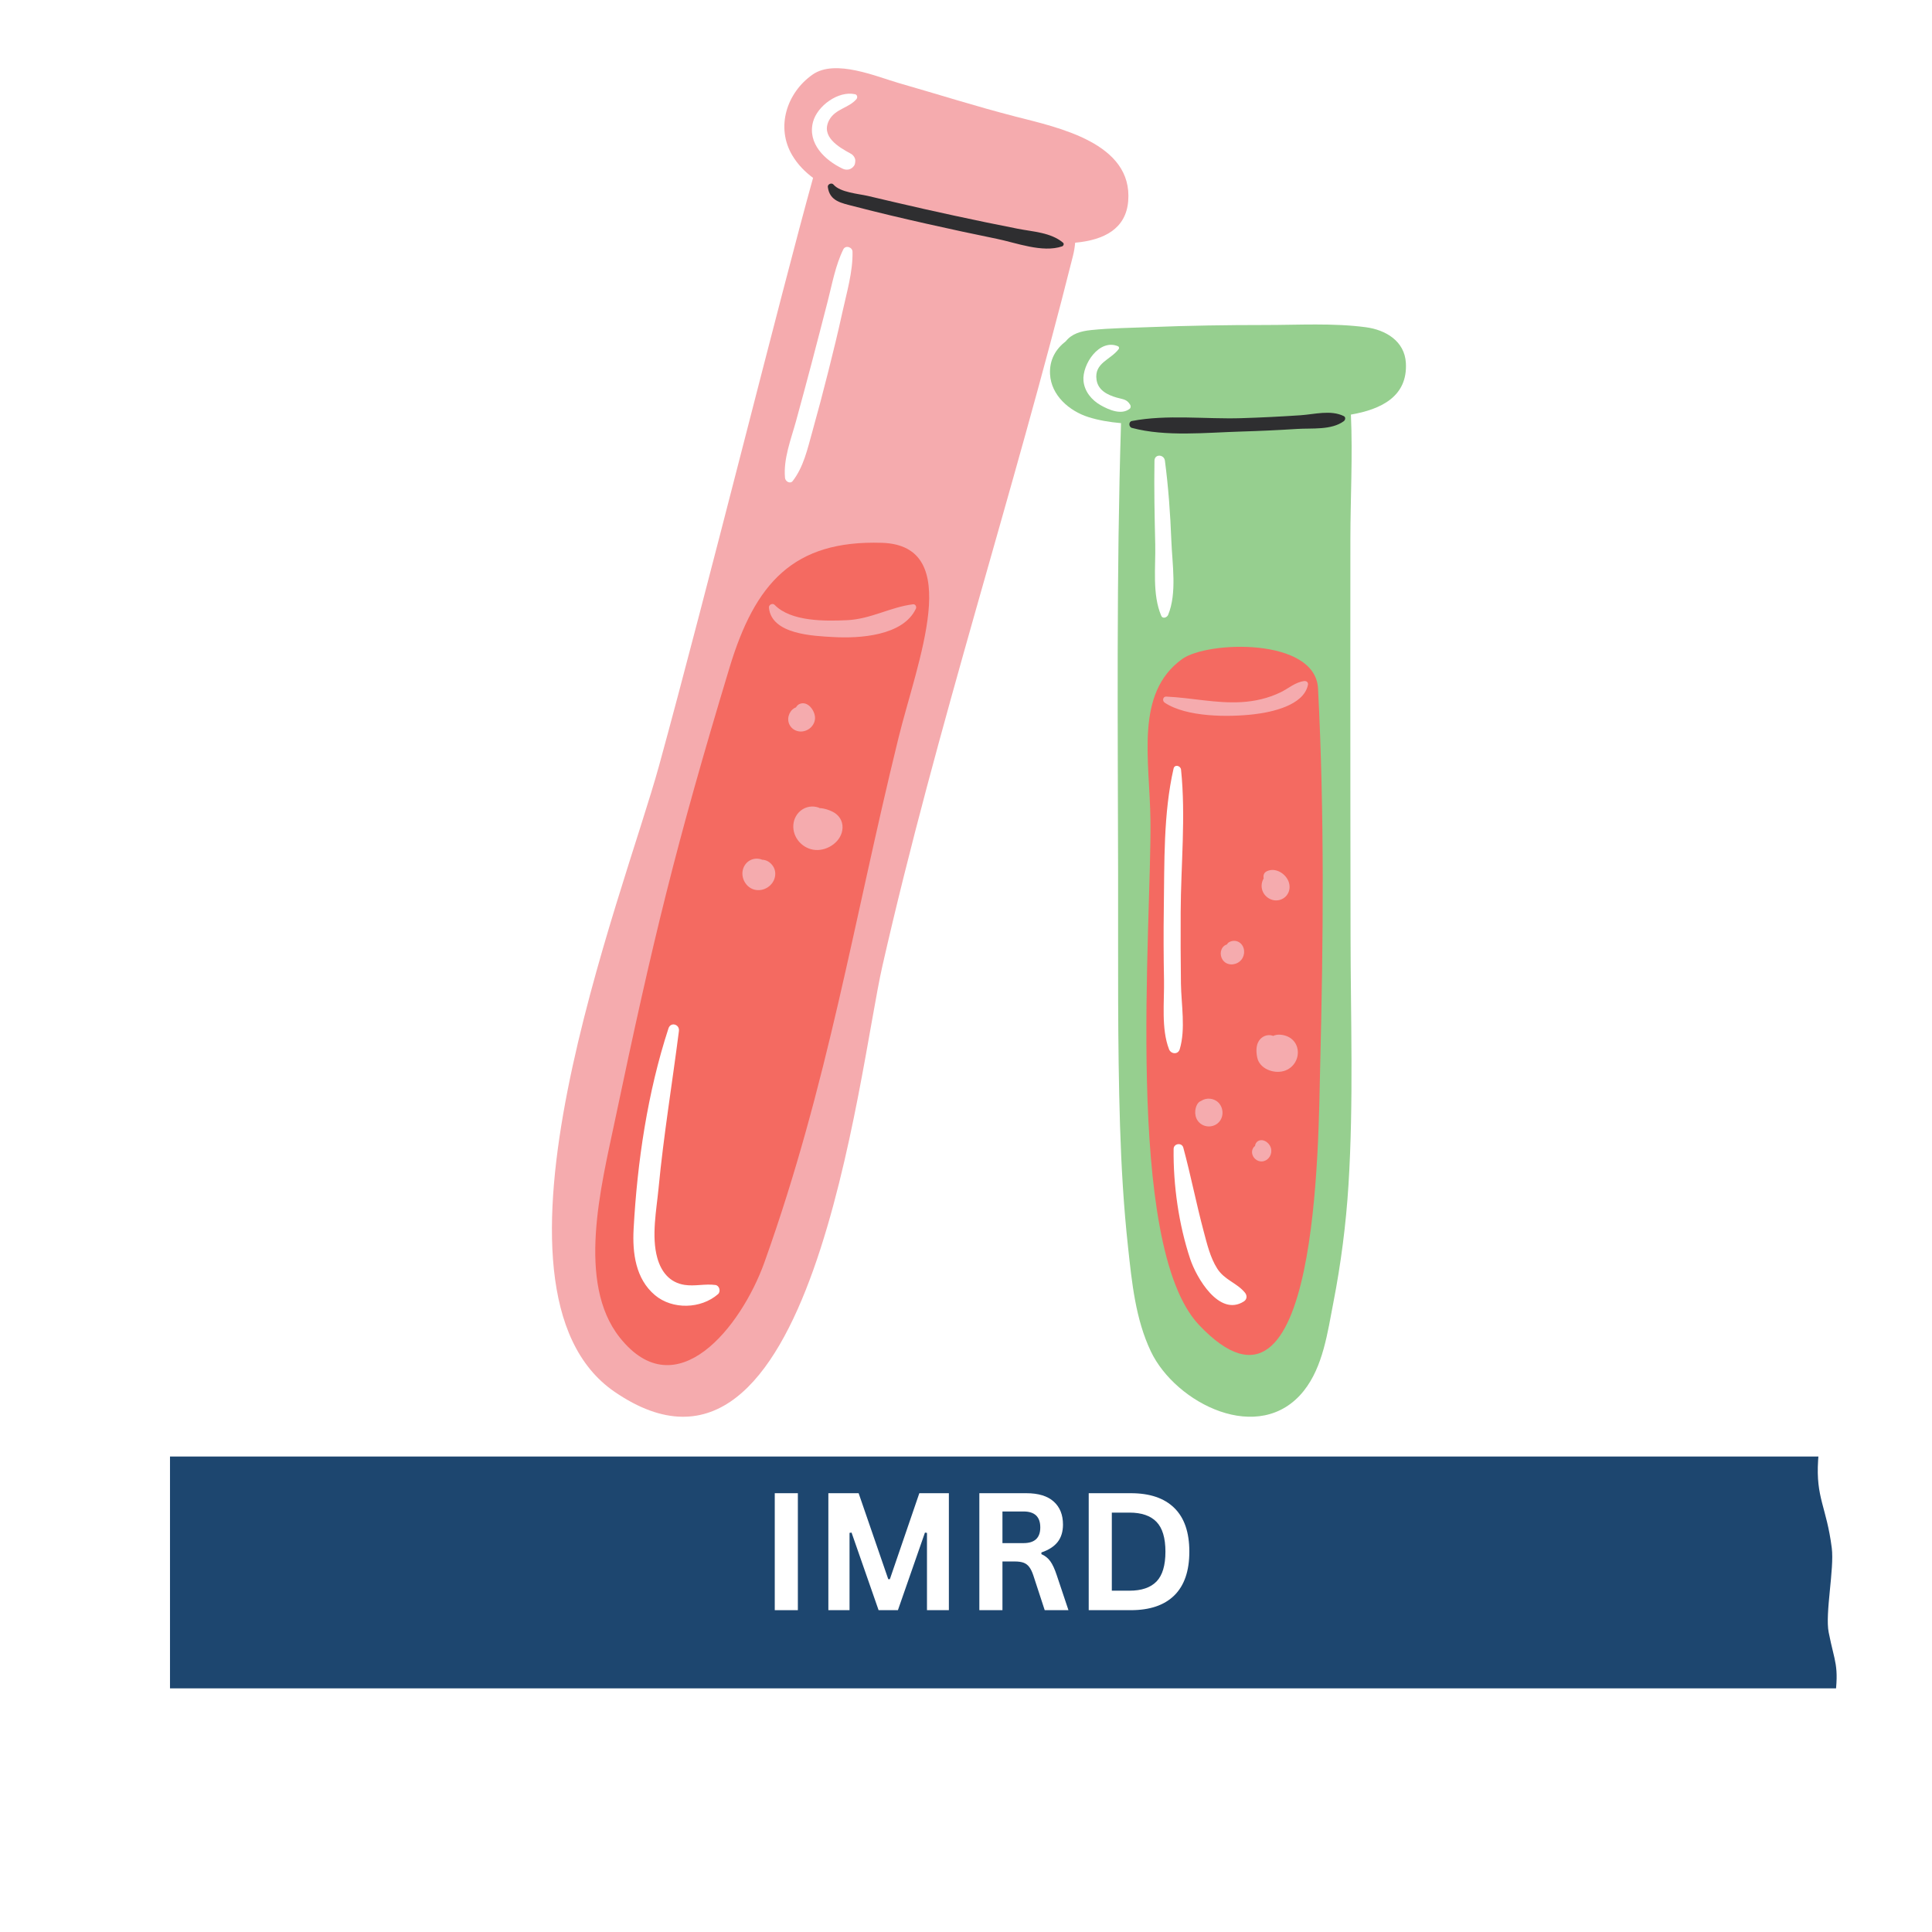<svg xmlns="http://www.w3.org/2000/svg" xmlns:xlink="http://www.w3.org/1999/xlink" width="500" zoomAndPan="magnify" viewBox="0 0 375 375" height="500" preserveAspectRatio="xMidYMid meet" version="1.0"><defs><filter x="0%" y="0%" width="100%" height="100%" id="812bc2691d"><feColorMatrix values="0 0 0 0 1 0 0 0 0 1 0 0 0 0 1 0 0 0 1 0" color-interpolation-filters="sRGB"/></filter><g/><mask id="52297d17bf"><g filter="url(#812bc2691d)"><rect x="-37.5" width="450" fill="#000000" y="-37.5" height="450" fill-opacity="0.886"/></g></mask><clipPath id="ddb845048a"><path d="M 11.996 38.715 L 335.641 38.715 L 335.641 83.715 L 11.996 83.715 Z M 11.996 38.715 " clip-rule="nonzero"/></clipPath><clipPath id="3942a5de97"><rect x="0" width="336" y="0" height="100"/></clipPath><clipPath id="32266f20fc"><path d="M 203.738 62.895 L 272.879 62.895 L 272.879 274.992 L 203.738 274.992 Z M 203.738 62.895 " clip-rule="nonzero"/></clipPath><clipPath id="462b0c21a6"><path d="M 107.129 13.234 L 254 13.234 L 254 274.992 L 107.129 274.992 Z M 107.129 13.234 " clip-rule="nonzero"/></clipPath></defs><rect x="-37.5" width="450" fill="#ffffff" y="-37.5" height="450" fill-opacity="1"/><rect x="-37.5" width="450" fill="#ffffff" y="-37.5" height="450" fill-opacity="1"/><rect x="-37.5" width="450" fill="#ffffff" y="-37.5" height="450" fill-opacity="1"/><g mask="url(#52297d17bf)"><g transform="matrix(1, 0, 0, 1, 21, 244)"><g clip-path="url(#3942a5de97)"><g clip-path="url(#ddb845048a)"><path fill="#002e5d" d="M 0.762 7.016 C 1.059 16.141 0.809 16.691 0.781 22.711 C 0.762 27.328 2.773 28.418 2.527 34.098 C 2.234 40.867 2.98 40.238 2.82 42.633 C 2.527 47.047 1.645 52.387 1.645 54.992 C 1.645 59.129 1.047 65.359 1.352 69.414 C 1.688 73.863 0.762 72.949 1.938 80.305 C 3.117 87.664 2.527 87.879 2.527 92.375 C 2.527 93.969 -0.578 97.168 4.586 98.262 C 18.375 101.176 48.238 97.168 62.52 96.551 C 75.906 95.969 85.027 97.895 98.105 96.789 C 108.457 95.914 124.582 100.039 135.453 99.73 C 154.125 99.207 169.512 95.676 188.094 95.023 C 197.301 94.699 213.266 94.324 222.5 94.434 C 229.996 94.523 233.398 96.199 240.734 96.492 C 248.414 96.805 261.852 95.664 269.262 95.316 C 278.23 94.895 287.824 92.621 296.691 93.246 C 301.238 93.57 330.895 95.438 333.945 94.148 C 335.453 93.512 334.254 92.668 335.133 85.898 C 336.016 79.129 335.129 78.852 333.945 72.836 C 333.219 69.152 335.062 60.5 334.547 56.465 C 333.52 48.418 331.418 46.777 331.898 39.395 C 332.281 33.551 333.945 27.922 333.945 22.109 C 333.945 17.316 334.547 14.895 334.547 9.961 C 334.547 9.242 336.238 1.855 333.957 1.426 C 329.898 0.66 314.402 3.258 310.527 3.5 C 291.926 4.664 281.891 2.055 262.789 1.719 C 254.766 1.578 237.66 4.625 229.633 4.398 C 216.738 4.035 195.137 6.711 184.562 6.43 C 170.199 6.047 167.121 2.727 149.57 2.309 C 145.996 2.223 131.016 1.469 127.449 1.398 C 113.887 1.125 100.195 1.777 86.586 2.535 C 75.996 3.121 65.457 3.773 55.066 4.098 C 46.586 4.363 36.836 4.699 28.457 4.699 C 18.422 4.699 0.684 4.504 0.762 7.016 Z M 0.762 7.016 " fill-opacity="1" fill-rule="nonzero"/></g></g></g></g><g clip-path="url(#32266f20fc)"><path fill="#96cf8f" d="M 262.211 80.473 C 262.574 88.52 262.113 96.719 262.109 104.75 C 262.105 114.129 262.102 123.508 262.098 132.883 C 262.09 149.062 262.125 165.238 262.141 181.418 C 262.156 197.559 262.746 213.828 261.742 229.949 C 261.262 237.637 260.273 245.297 258.801 252.855 C 257.691 258.562 256.809 265.258 253.07 269.953 C 244.52 280.691 228.191 272.422 223.375 262.297 C 220.391 256.016 219.695 248.902 218.953 242.07 C 218.098 234.258 217.648 226.406 217.398 218.551 C 216.891 202.32 217.051 186.055 217.023 169.812 C 216.969 140.594 216.684 111.344 217.59 82.133 C 215.406 81.941 213.27 81.59 211.273 80.961 C 207.559 79.789 204.023 76.746 203.812 72.621 C 203.668 69.816 204.949 67.715 206.875 66.234 C 208.043 64.777 209.777 64.277 211.75 64.07 C 215.574 63.672 219.477 63.645 223.324 63.488 C 230.746 63.191 238.176 63.082 245.605 63.082 C 252.02 63.086 258.746 62.668 265.113 63.516 C 268.957 64.027 272.637 66.199 272.879 70.445 C 273.246 76.938 268.117 79.449 262.211 80.473 " fill-opacity="1" fill-rule="nonzero"/></g><path fill="#f46a61" d="M 255.828 133.633 C 255.316 123.711 234.336 124.375 229.434 127.934 C 220.234 134.609 223.152 147.312 223.301 159.184 C 223.555 179.453 218.102 241.715 232.723 257.168 C 255.996 281.777 255.879 221.371 256.246 206.797 C 256.855 182.551 257.086 157.855 255.828 133.633 Z M 180.18 107.336 C 184.809 113.656 181.535 125.328 178.367 136.613 C 177.648 139.18 176.969 141.605 176.41 143.879 C 173.781 154.598 171.48 165.031 169.258 175.121 C 164.008 198.941 159.047 221.438 150.371 245.707 C 146.691 256.004 138.59 267.086 129.508 267.086 C 125.531 267.086 121.871 265.008 118.629 260.914 C 110.168 250.238 113.938 232.68 116.691 219.863 C 116.887 218.957 117.074 218.082 117.254 217.23 C 124.715 181.738 128.984 164.008 139.574 128.977 C 145.105 110.68 153.816 103.219 169.637 103.219 C 170.164 103.219 170.699 103.227 171.242 103.242 C 175.277 103.371 178.281 104.746 180.18 107.336 " fill-opacity="1" fill-rule="nonzero"/><g clip-path="url(#462b0c21a6)"><path fill="#f5abae" d="M 239.41 182.621 C 239.094 182.645 238.785 182.734 238.516 182.906 C 238.34 183.02 238.234 183.168 238.129 183.332 C 238.066 183.352 238.004 183.363 237.941 183.391 C 236.863 183.898 236.684 185.332 237.289 186.262 C 238.039 187.422 239.641 187.445 240.637 186.605 C 241.602 185.793 241.793 184.266 240.969 183.285 C 240.586 182.832 240.012 182.574 239.41 182.621 Z M 249.852 201.152 C 249.047 200.816 247.934 200.668 247.113 201.074 C 247.07 201.055 247.035 201.035 246.992 201.02 C 246.016 200.707 244.961 201.133 244.391 201.973 C 243.758 202.898 243.805 204.168 244.02 205.23 C 244.457 207.438 247.164 208.449 249.16 207.895 C 251.117 207.355 252.32 205.309 251.785 203.332 C 251.516 202.328 250.801 201.547 249.852 201.152 Z M 253.125 132.195 C 251.352 132.438 250.125 133.625 248.531 134.391 C 246.152 135.539 243.574 136.129 240.945 136.281 C 236.047 136.566 231.234 135.426 226.367 135.207 C 225.707 135.176 225.566 136.051 226.051 136.375 C 230.285 139.223 238.477 139.215 243.398 138.641 C 246.824 138.238 253.039 136.938 253.871 132.941 C 253.973 132.449 253.59 132.133 253.125 132.195 Z M 233.137 213.691 C 232.387 213.926 232.078 214.895 232.004 215.582 C 231.934 216.254 232.082 216.969 232.473 217.523 C 233.348 218.777 235.133 219.004 236.32 218.059 C 237.539 217.09 237.594 215.191 236.547 214.066 C 235.672 213.129 234.145 212.984 233.137 213.691 Z M 244.953 172.586 C 245.312 174.133 246.996 175.145 248.512 174.641 C 250.164 174.09 250.742 172.281 249.965 170.781 C 249.223 169.348 247.398 168.367 245.871 169.117 C 245.305 169.395 245.152 169.965 245.281 170.484 C 244.926 171.113 244.777 171.84 244.953 172.586 Z M 244.441 221.367 C 243.977 221.508 243.633 221.961 243.609 222.438 C 243.547 222.48 243.484 222.52 243.43 222.578 C 243.055 222.992 242.93 223.527 243.082 224.07 C 243.348 225.035 244.387 225.664 245.359 225.359 C 246.367 225.043 246.922 223.984 246.723 222.973 C 246.527 221.996 245.461 221.059 244.441 221.367 Z M 147.945 166.875 C 146.535 166.289 144.859 166.941 144.281 168.512 C 143.629 170.281 144.793 172.414 146.672 172.734 C 148.609 173.066 150.539 171.512 150.477 169.508 C 150.43 168.055 149.23 166.91 147.945 166.875 Z M 171.176 105.359 C 153.977 104.816 146.551 113.207 141.598 129.59 C 131.125 164.242 126.77 182.23 119.32 217.668 C 116.664 230.305 111.879 248.992 120.285 259.598 C 131.262 273.453 143.883 257.57 148.383 244.992 C 160.742 210.422 165.621 178.992 174.359 143.371 C 178.055 128.305 187.285 105.863 171.176 105.359 Z M 218.98 39.055 C 218.535 44.387 214.34 46.598 208.688 47.109 C 208.613 47.949 208.48 48.801 208.258 49.676 C 196.676 95.848 181.844 140.996 171.281 187.457 C 166.543 208.281 157.594 296.422 119.285 270.145 C 90.512 250.402 120.926 174.109 127.938 148.559 C 137.238 114.66 151.641 56.711 157.816 34.527 C 156.23 33.344 154.852 31.938 153.809 30.203 C 150.516 24.723 152.695 17.992 157.727 14.473 C 162.117 11.395 170.133 14.879 174.496 16.133 C 182.023 18.289 189.504 20.672 197.094 22.621 C 205.336 24.742 219.93 27.738 218.98 39.055 Z M 158.195 139.348 C 158.199 137.973 156.844 136.027 155.277 136.609 C 154.934 136.738 154.664 136.988 154.512 137.289 C 154.238 137.391 153.988 137.547 153.793 137.734 C 153.324 138.184 153.039 138.801 152.996 139.449 C 152.91 140.852 154.039 141.992 155.441 141.988 C 156.879 141.988 158.191 140.82 158.195 139.348 Z M 177.234 117.293 C 172.785 117.84 169.043 120.164 164.398 120.379 C 160.164 120.57 153.531 120.672 150.359 117.41 C 149.965 117.004 149.203 117.367 149.25 117.926 C 149.711 123.145 157.867 123.434 161.742 123.652 C 166.809 123.941 175.277 123.438 177.773 118.148 C 177.949 117.781 177.695 117.238 177.234 117.293 Z M 163.535 160.699 C 163.43 163.277 160.727 165.145 158.293 164.98 C 155.828 164.816 153.801 162.605 153.988 160.109 C 154.18 157.629 156.5 155.953 158.871 156.742 C 158.953 156.77 159.016 156.812 159.082 156.852 C 159.961 156.883 160.883 157.191 161.609 157.555 C 162.832 158.16 163.594 159.32 163.535 160.699 " fill-opacity="1" fill-rule="nonzero"/></g><path fill="#2e2e30" d="M 197.52 44.395 C 193.445 43.594 189.375 42.754 185.316 41.875 C 181.484 41.051 177.652 40.188 173.836 39.293 C 172.039 38.871 170.242 38.445 168.441 38.027 C 166.621 37.605 163.07 37.355 161.766 35.812 C 161.422 35.406 160.613 35.742 160.68 36.285 C 161.031 39.082 163.352 39.414 165.793 40.051 C 170.48 41.277 175.199 42.379 179.926 43.445 C 184.43 44.461 188.941 45.43 193.465 46.352 C 197.27 47.129 202.332 49.121 206.148 47.82 C 206.43 47.723 206.59 47.316 206.328 47.098 C 203.926 45.098 200.504 44.984 197.52 44.395 Z M 260.824 81.754 C 258.41 83.527 254.641 83.07 251.746 83.258 C 248.137 83.488 244.523 83.656 240.91 83.762 C 234.16 83.957 226.281 84.816 219.707 83.055 C 219.074 82.887 219.016 81.848 219.707 81.715 C 226.469 80.414 234.023 81.379 240.91 81.168 C 244.746 81.051 248.59 80.859 252.422 80.602 C 255.184 80.414 258.277 79.52 260.824 80.762 C 261.246 80.969 261.137 81.52 260.824 81.754 " fill-opacity="1" fill-rule="nonzero"/><path fill="#ffffff" d="M 163.684 48.406 C 162.145 51.543 161.516 55.148 160.645 58.52 C 159.609 62.508 158.594 66.5 157.539 70.48 C 156.547 74.242 155.531 77.996 154.504 81.75 C 153.527 85.301 152.027 89.051 152.371 92.77 C 152.434 93.43 153.363 94.008 153.863 93.363 C 155.961 90.656 156.719 87.199 157.625 83.953 C 158.734 79.984 159.793 76.004 160.793 72.008 C 161.742 68.234 162.668 64.457 163.496 60.656 C 164.328 56.832 165.555 52.789 165.473 48.859 C 165.457 47.949 164.109 47.535 163.684 48.406 Z M 138.871 249.418 C 136.852 249.141 134.875 249.707 132.863 249.395 C 130.004 248.949 128.352 246.891 127.59 244.188 C 126.398 239.965 127.43 234.816 127.836 230.539 C 128.809 220.344 130.484 210.27 131.777 200.121 C 131.945 198.801 130.176 198.297 129.75 199.605 C 125.695 212.02 123.688 225.535 122.984 238.562 C 122.734 243.188 123.363 248.227 127.125 251.387 C 130.523 254.246 136.07 254.078 139.371 251.188 C 139.938 250.688 139.648 249.527 138.871 249.418 Z M 165.961 18.289 C 162.711 17.574 158.625 20.555 157.805 23.672 C 156.703 27.844 160.105 31.102 163.539 32.734 C 164.223 33.059 164.98 32.992 165.535 32.453 C 165.938 32.066 165.973 31.797 166.012 31.254 C 166.055 30.703 165.641 30.102 165.172 29.848 C 162.801 28.566 159.211 26.496 160.957 23.285 C 162.141 21.113 164.734 20.988 166.23 19.246 C 166.5 18.93 166.406 18.387 165.961 18.289 Z M 226.73 119.355 C 228.484 115.137 227.527 109.434 227.359 104.961 C 227.156 99.738 226.789 94.598 226.109 89.418 C 225.941 88.164 224.105 88.07 224.082 89.418 C 223.992 94.832 224.105 100.219 224.23 105.637 C 224.332 110.082 223.617 115.367 225.402 119.531 C 225.68 120.18 226.523 119.852 226.73 119.355 Z M 228.984 203.656 C 230.16 199.742 229.281 194.965 229.219 190.91 C 229.156 186.293 229.148 181.676 229.168 177.059 C 229.207 167.918 230.184 158.477 229.238 149.379 C 229.156 148.609 227.988 148.305 227.789 149.18 C 225.789 157.93 226.031 167.434 225.895 176.367 C 225.828 180.984 225.848 185.602 225.934 190.219 C 226.012 194.453 225.363 199.664 226.906 203.656 C 227.277 204.617 228.66 204.746 228.984 203.656 Z M 241.648 250.91 C 240.066 248.98 237.691 248.477 236.254 246.215 C 234.883 244.051 234.27 241.387 233.613 238.93 C 232.184 233.566 231.129 228.121 229.68 222.758 C 229.395 221.711 227.809 221.93 227.797 223.012 C 227.715 230.062 228.785 237.641 231.012 244.352 C 232.211 247.969 236.652 255.66 241.43 252.609 C 242.059 252.207 242.098 251.461 241.648 250.91 Z M 219.379 78.582 C 219.508 78.801 219.492 79.164 219.281 79.332 C 217.691 80.617 215.258 79.57 213.633 78.648 C 211.883 77.656 210.496 75.98 210.305 73.926 C 210.012 70.742 213.379 65.656 217.023 67.215 C 217.195 67.289 217.266 67.578 217.156 67.727 C 215.617 69.84 212.316 70.41 212.844 73.754 C 213.16 75.781 214.988 76.664 216.766 77.176 C 217.973 77.523 218.723 77.465 219.379 78.582 " fill-opacity="1" fill-rule="nonzero"/><g fill="#ffffff" fill-opacity="1"><g transform="translate(147.427, 312.533)"><g><path d="M 7.438 0 L 2.953 0 L 2.953 -22.703 L 7.438 -22.703 Z M 7.438 0 "/></g></g></g><g fill="#ffffff" fill-opacity="1"><g transform="translate(157.832, 312.533)"><g><path d="M 7.062 0 L 2.953 0 L 2.953 -22.703 L 8.828 -22.703 L 14.578 -6.016 L 14.891 -6.016 L 20.609 -22.703 L 26.344 -22.703 L 26.344 0 L 22.094 0 L 22.094 -15 L 21.703 -15.062 L 16.453 0 L 12.703 0 L 7.453 -15.062 L 7.062 -15 Z M 7.062 0 "/></g></g></g><g fill="#ffffff" fill-opacity="1"><g transform="translate(187.137, 312.533)"><g><path d="M 2.953 0 L 2.953 -22.703 L 12.062 -22.703 C 14.414 -22.703 16.191 -22.16 17.391 -21.078 C 18.586 -20.004 19.188 -18.516 19.188 -16.609 C 19.188 -15.234 18.836 -14.102 18.141 -13.219 C 17.441 -12.344 16.395 -11.672 15 -11.203 L 15 -10.875 C 15.719 -10.562 16.297 -10.098 16.734 -9.484 C 17.172 -8.879 17.586 -7.973 17.984 -6.766 L 20.25 0 L 15.641 0 L 13.422 -6.781 C 13.191 -7.469 12.93 -8 12.641 -8.375 C 12.359 -8.758 12 -9.035 11.562 -9.203 C 11.125 -9.367 10.551 -9.453 9.844 -9.453 L 7.438 -9.453 L 7.438 0 Z M 11.531 -13.016 C 13.695 -13.016 14.781 -14.031 14.781 -16.062 C 14.781 -18.125 13.695 -19.156 11.531 -19.156 L 7.438 -19.156 L 7.438 -13.016 Z M 11.531 -13.016 "/></g></g></g><g fill="#ffffff" fill-opacity="1"><g transform="translate(208.366, 312.533)"><g><path d="M 11.125 -22.703 C 14.812 -22.703 17.625 -21.75 19.562 -19.844 C 21.508 -17.945 22.484 -15.117 22.484 -11.359 C 22.484 -7.609 21.508 -4.773 19.562 -2.859 C 17.625 -0.953 14.812 0 11.125 0 L 2.953 0 L 2.953 -22.703 Z M 10.859 -3.781 C 13.203 -3.781 14.953 -4.375 16.109 -5.562 C 17.266 -6.758 17.844 -8.691 17.844 -11.359 C 17.844 -14.016 17.266 -15.941 16.109 -17.141 C 14.953 -18.336 13.203 -18.938 10.859 -18.938 L 7.438 -18.938 L 7.438 -3.781 Z M 10.859 -3.781 "/></g></g></g></svg>